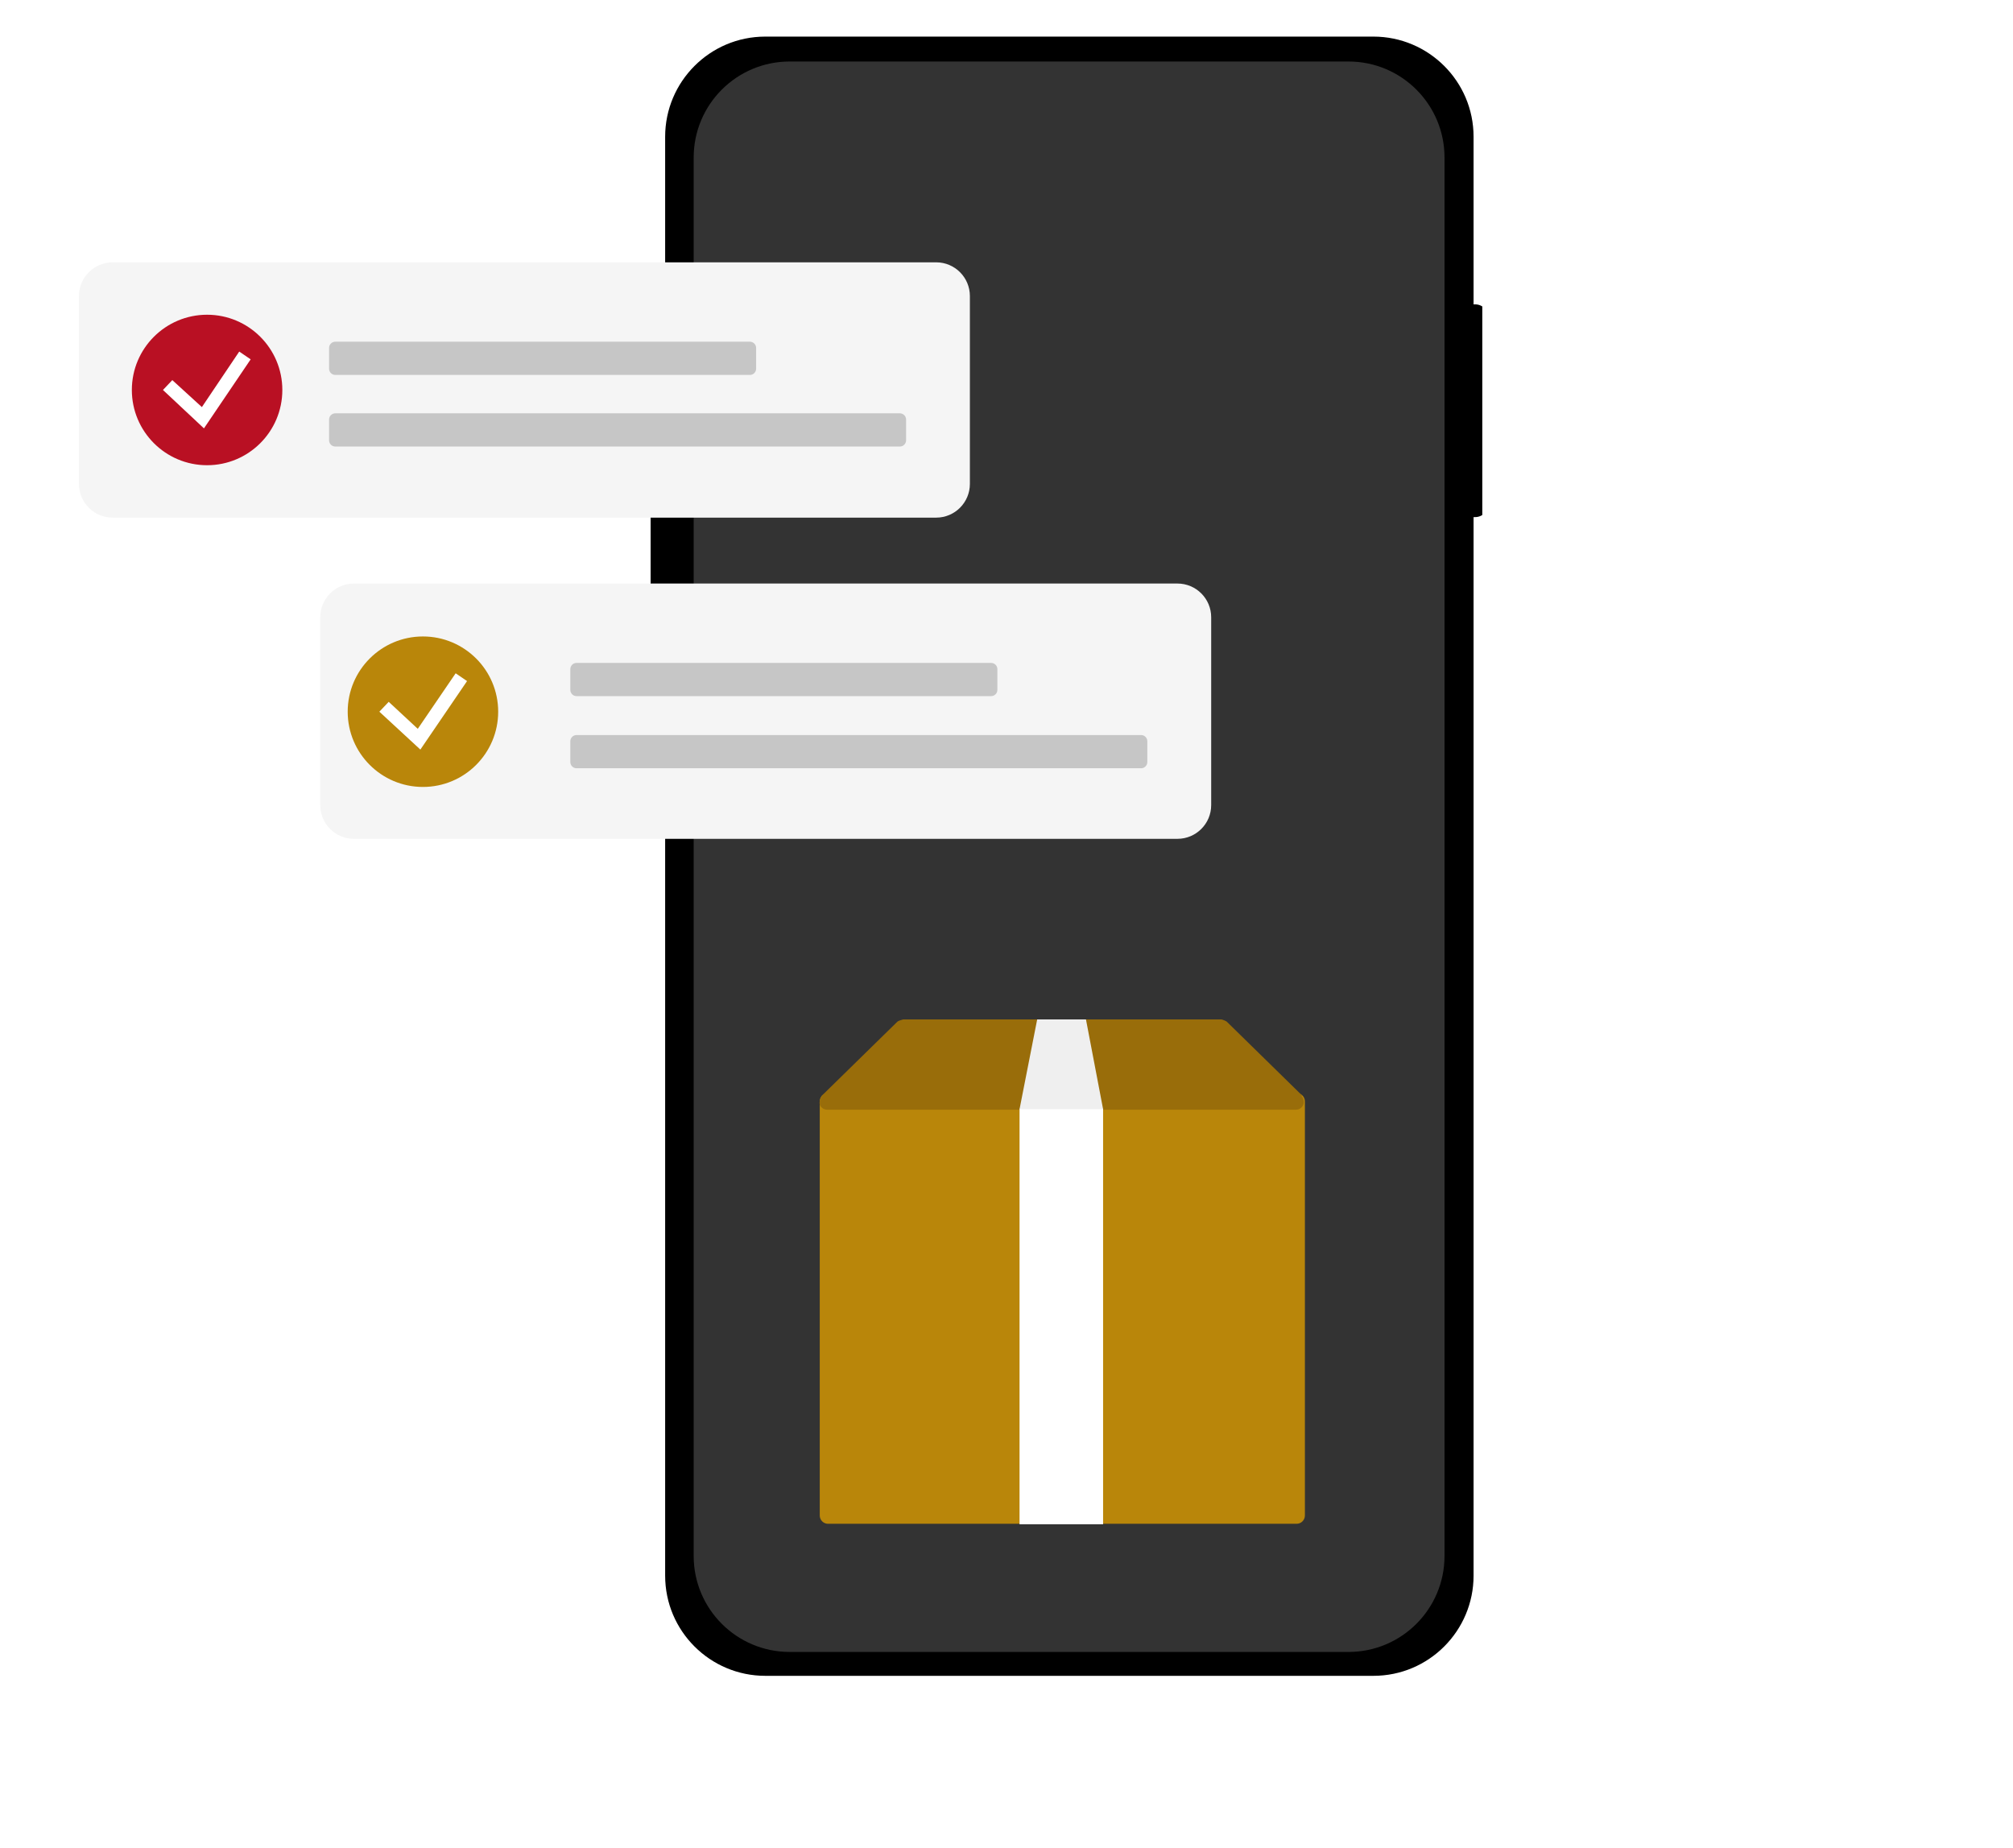 <?xml version="1.0" encoding="UTF-8"?> <svg xmlns="http://www.w3.org/2000/svg" width="110" height="101" viewBox="0 0 110 101" fill="none"><rect x="0" y="0" width="110" height="101" fill="#808080" stroke="none"/><g clip-path="url(#clip0_630_8795)"><rect width="110" height="101" fill="white"></rect><g clip-path="url(#clip1_630_8795)"><path d="M80.608 16.631H80.523V7.472C80.523 4.438 78.056 2 75.05 2H41.819C38.785 2 36.347 4.467 36.347 7.472V16.602H36.262C35.865 16.602 35.553 16.914 35.553 17.311V23.634C35.553 24.031 35.865 24.343 36.262 24.343H36.347V25.846H36.262C35.865 25.846 35.553 26.158 35.553 26.555V32.878C35.553 33.275 35.865 33.587 36.262 33.587H36.347V86.099C36.347 89.133 38.813 91.572 41.819 91.572H75.05C78.084 91.572 80.523 89.105 80.523 86.099V28.256H80.608C81.005 28.256 81.317 27.944 81.317 27.547V17.34C81.317 16.943 81.005 16.631 80.608 16.631Z" fill="black"></path><path d="M73.689 3.361H43.152C40.255 3.361 37.906 5.709 37.906 8.607V85.022C37.906 87.919 40.255 90.267 43.152 90.267H73.689C76.587 90.267 78.935 87.919 78.935 85.022V8.607C78.935 5.709 76.587 3.361 73.689 3.361Z" fill="#333333"></path><path d="M51.156 14.334H6.157C5.14 14.334 4.314 15.159 4.314 16.177V26.441C4.314 27.459 5.14 28.285 6.157 28.285H51.156C52.174 28.285 52.999 27.459 52.999 26.441V16.177C52.999 15.159 52.174 14.334 51.156 14.334Z" fill="#F5F5F5"></path><path d="M40.978 18.672H18.323C18.135 18.672 17.982 18.825 17.982 19.013V20.147C17.982 20.335 18.135 20.487 18.323 20.487H40.978C41.166 20.487 41.318 20.335 41.318 20.147V19.013C41.318 18.825 41.166 18.672 40.978 18.672Z" fill="#C6C6C6"></path><path d="M49.172 22.585H18.323C18.135 22.585 17.982 22.738 17.982 22.926V24.06C17.982 24.248 18.135 24.4 18.323 24.4H49.172C49.36 24.4 49.513 24.248 49.513 24.06V22.926C49.513 22.738 49.36 22.585 49.172 22.585Z" fill="#C6C6C6"></path><path d="M11.316 25.421C13.587 25.421 15.428 23.58 15.428 21.309C15.428 19.039 13.587 17.198 11.316 17.198C9.046 17.198 7.205 19.039 7.205 21.309C7.205 23.58 9.046 25.421 11.316 25.421Z" fill="#B91023"></path><path d="M11.145 23.407L8.905 21.309L9.416 20.77L11.032 22.245L13.073 19.211L13.697 19.636L11.145 23.407Z" fill="white"></path><path d="M64.341 31.886H19.343C18.325 31.886 17.5 32.711 17.5 33.729V43.993C17.5 45.011 18.325 45.836 19.343 45.836H64.341C65.359 45.836 66.185 45.011 66.185 43.993V33.729C66.185 32.711 65.359 31.886 64.341 31.886Z" fill="#F5F5F5"></path><path d="M54.16 36.224H31.505C31.317 36.224 31.165 36.376 31.165 36.564V37.698C31.165 37.886 31.317 38.038 31.505 38.038H54.16C54.348 38.038 54.501 37.886 54.501 37.698V36.564C54.501 36.376 54.348 36.224 54.16 36.224Z" fill="#C6C6C6"></path><path d="M62.355 40.165H31.505C31.317 40.165 31.165 40.317 31.165 40.505V41.639C31.165 41.827 31.317 41.98 31.505 41.98H62.355C62.543 41.98 62.695 41.827 62.695 41.639V40.505C62.695 40.317 62.543 40.165 62.355 40.165Z" fill="#C6C6C6"></path><path d="M23.111 43.001C25.382 43.001 27.223 41.16 27.223 38.889C27.223 36.619 25.382 34.778 23.111 34.778C20.841 34.778 19 36.619 19 38.889C19 41.16 20.841 43.001 23.111 43.001Z" fill="#B9860A"></path><path d="M22.971 40.959L20.73 38.889L21.241 38.35L22.829 39.825L24.899 36.791L25.522 37.216L22.971 40.959Z" fill="white"></path><path d="M70.853 59.73H45.249C44.998 59.73 44.795 59.933 44.795 60.183V82.81C44.795 83.061 44.998 83.264 45.249 83.264H70.853C71.103 83.264 71.306 83.061 71.306 82.81V60.183C71.306 59.933 71.103 59.73 70.853 59.73Z" fill="#B9860A"></path><path d="M71.165 59.871L67.026 55.816C67.026 55.816 66.827 55.703 66.714 55.703H49.361C49.361 55.703 49.134 55.76 49.049 55.816L44.909 59.871C44.909 59.871 44.739 60.183 44.796 60.353C44.852 60.523 45.023 60.637 45.193 60.637H70.825C70.995 60.637 71.165 60.523 71.222 60.353C71.279 60.183 71.222 59.985 71.109 59.871H71.165Z" fill="#996D0A"></path><path d="M60.278 60.58H55.713V83.292H60.278V60.58Z" fill="white"></path><path d="M59.342 55.703H56.677L55.713 60.608H60.278L59.342 55.703Z" fill="#EFEFEF"></path></g></g><defs><clipPath id="clip0_630_8795"><rect width="110" height="101" fill="white"></rect></clipPath><clipPath id="clip1_630_8795"><rect width="85" height="90" fill="white" transform="translate(-4 2)"></rect></clipPath></defs></svg> 